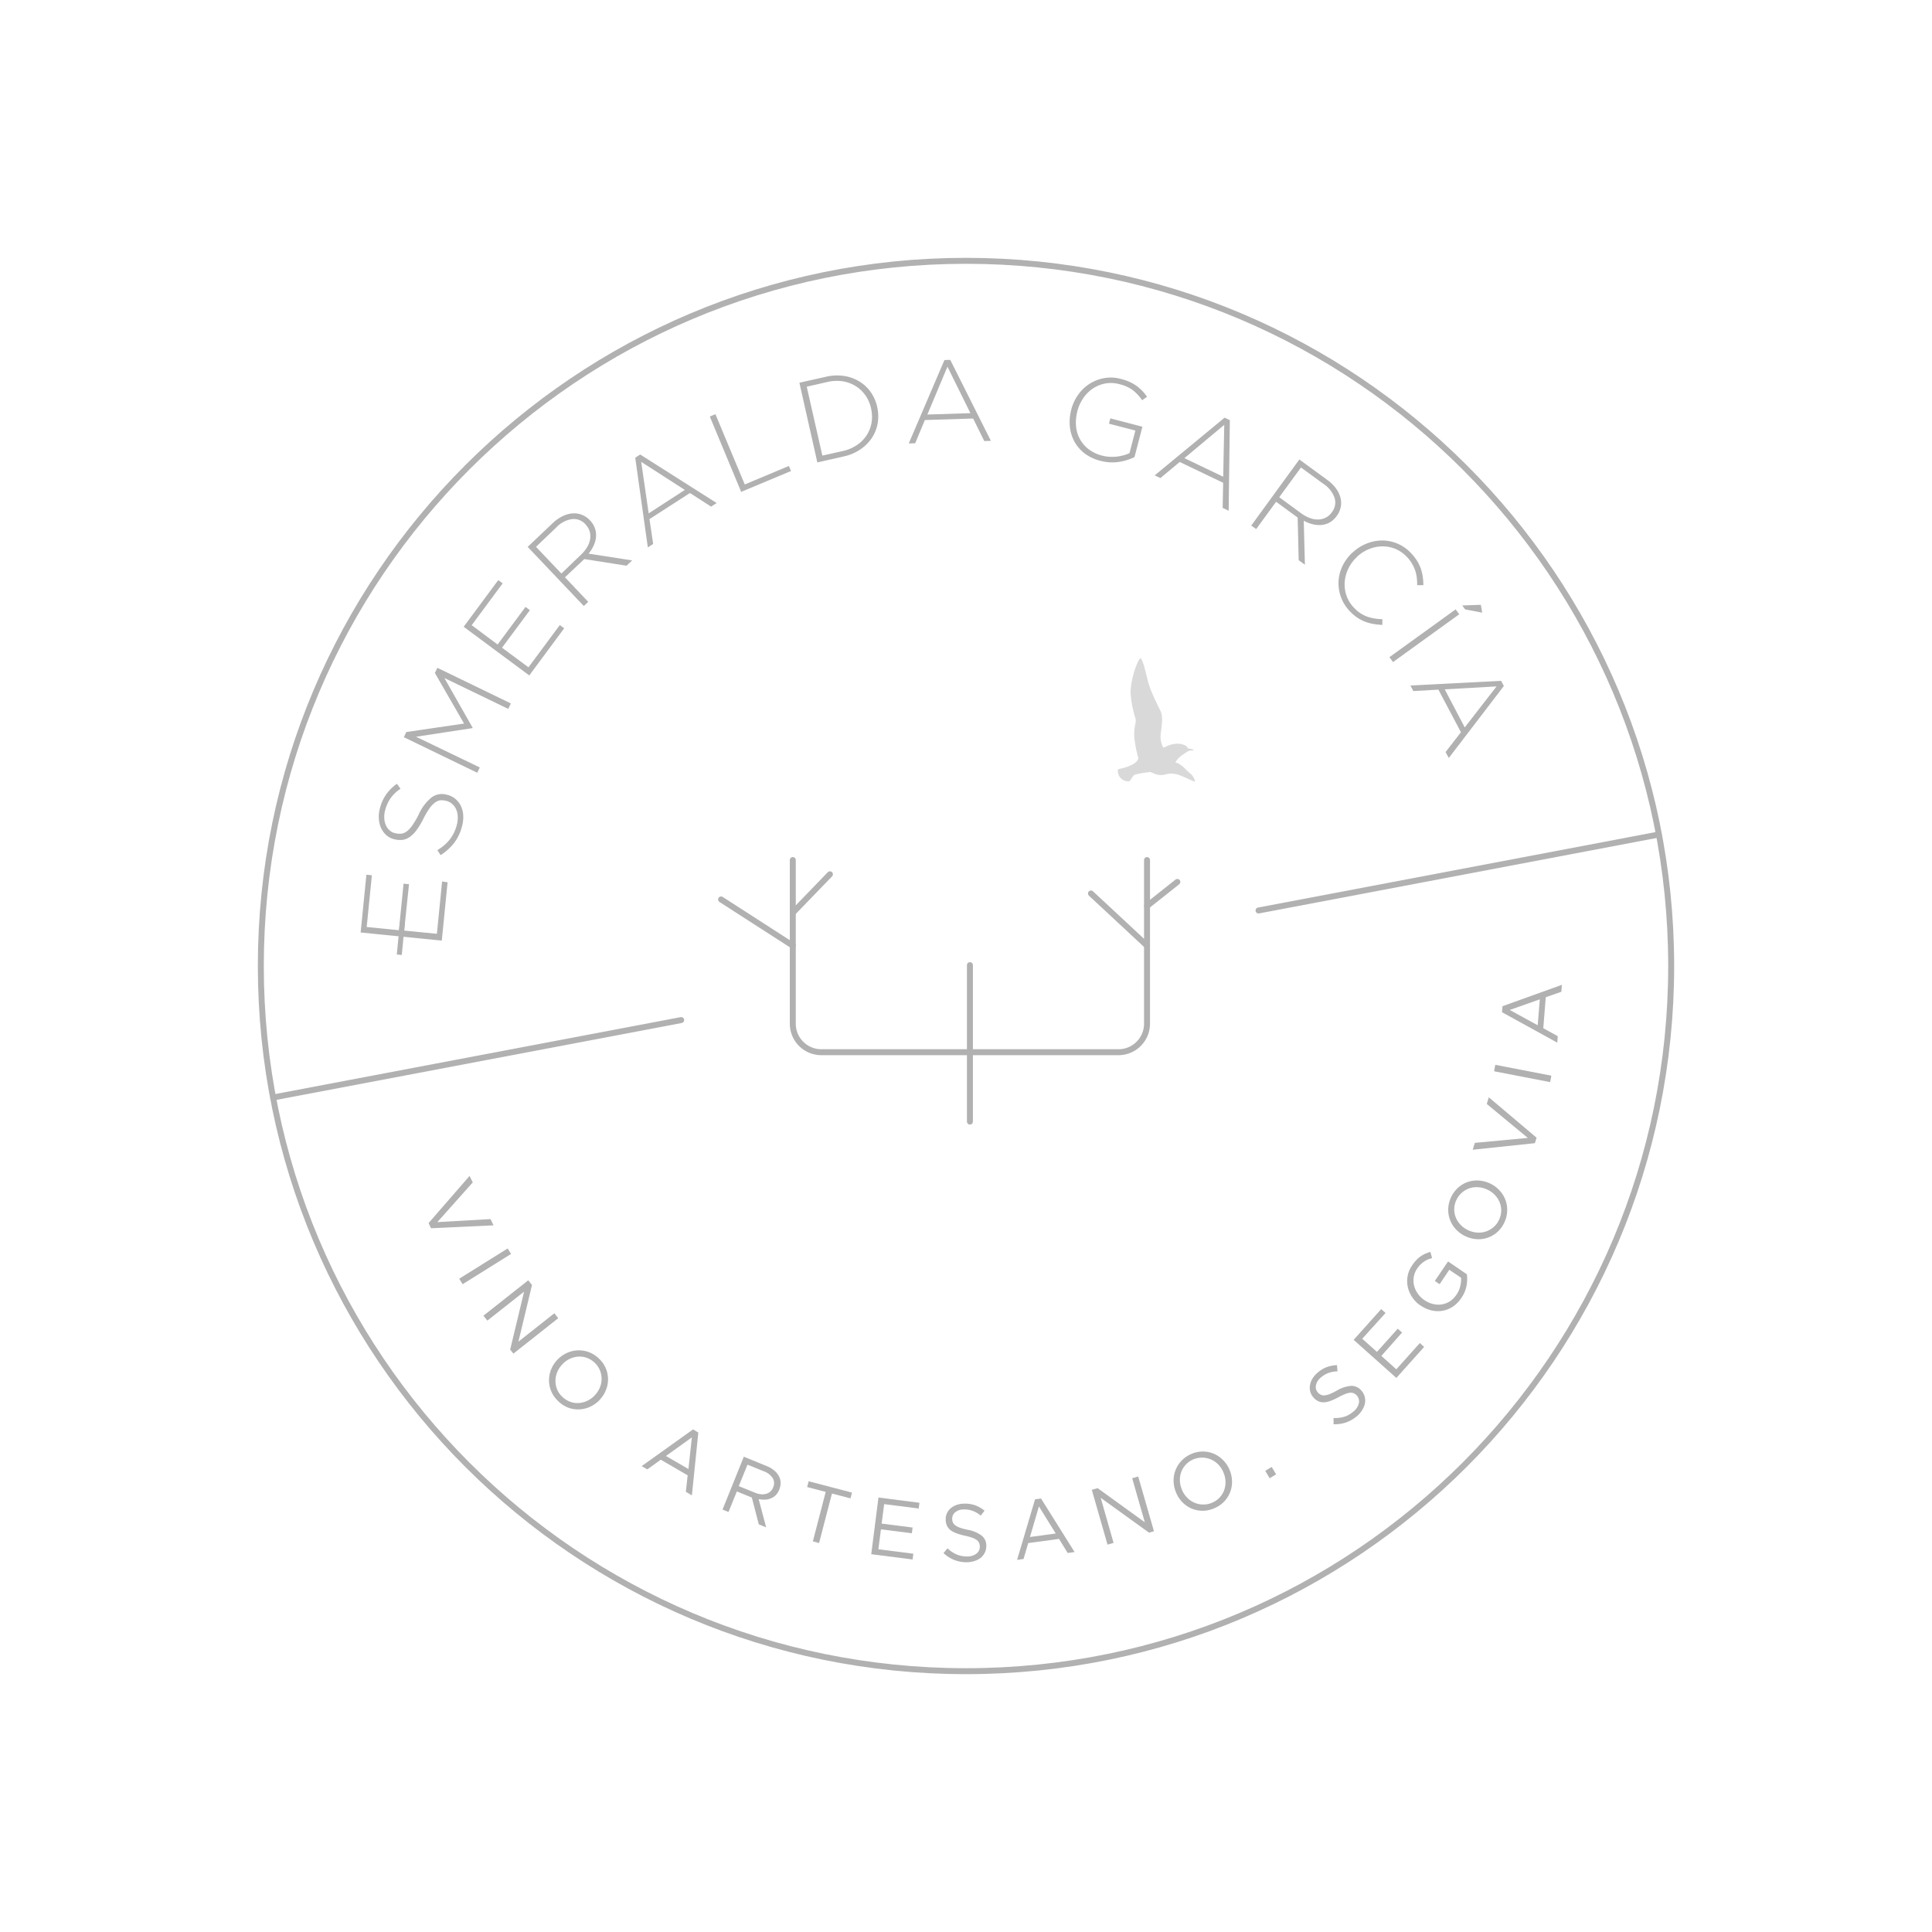 <svg id="Capa_2" data-name="Capa 2" xmlns="http://www.w3.org/2000/svg" viewBox="0 0 600 600"><defs><style>.cls-1{opacity:0.8;}.cls-2{fill:#cfcfcf;}.cls-3,.cls-5{fill:none;stroke:#9d9d9d;stroke-miterlimit:10;}.cls-3{stroke-linecap:round;stroke-width:1.85px;}.cls-4{fill:#9d9d9d;}.cls-5{stroke-width:1.55px;}</style></defs><g class="cls-1"><path class="cls-2" d="M361.26,232.2a7.31,7.31,0,0,1-.76-4.47c.34-2.76.72-5.22-.09-6.92s-3.15-6.12-4-9.61-1.61-6.58-2.22-6.74-3.51,7-3,11.8a35.32,35.32,0,0,0,1.49,7c.21,1.36-.56,2.49-.43,5.43a35.8,35.8,0,0,0,1.25,6.66c.08.58-.65,1.33-1.37,1.85a14.16,14.16,0,0,1-3.43,1.35c-.88.25-1.65.25-1.55.71a3.24,3.24,0,0,0,3.39,3.38c.6,0,1.24-2,2-2.1a36.1,36.1,0,0,1,4.69-.78c.6.09,2.12,1.33,4.51.8a6.9,6.9,0,0,1,4.5.15c1.39.47,4.42,2,4.77,2s-.35-1.49-1-2.18a24.84,24.84,0,0,1-2-1.82c-.65-.75-2.31-1.93-3-1.88a6.42,6.42,0,0,1,1.77-2.06,26.68,26.68,0,0,1,2.42-1.6c.52-.1,1.4-.09,1.52-.26s-1.76-.49-1.76-.49-.46-1.29-2.89-1.44S362.07,232,361.26,232.2Z"/><line class="cls-3" x1="84.84" y1="340.83" x2="211.55" y2="316.79"/><line class="cls-3" x1="390.85" y1="282.76" x2="515.15" y2="259.17"/><path class="cls-3" d="M519,300C519,421,421,519,300,519S81,421,81,300,179.05,81,300,81,519,179,519,300Z"/><path class="cls-4" d="M112,289.59l1.79-17.94,1.7.17-1.61,16.07,10,1,1.45-14.46,1.69.17L125.52,289l10.16,1,1.62-16.25L139,274l-1.8,18.12Z"/><path class="cls-4" d="M143.43,256.81a14.45,14.45,0,0,1-2.42,5,16.64,16.64,0,0,1-4.18,3.76l-1-1.55a18.26,18.26,0,0,0,2.18-1.57,13,13,0,0,0,1.67-1.74,12.67,12.67,0,0,0,1.26-2,13.12,13.12,0,0,0,.91-2.46,8.58,8.58,0,0,0,.31-2.61,6,6,0,0,0-.48-2.24,4.68,4.68,0,0,0-1.19-1.67,4.42,4.42,0,0,0-1.82-1h-.07a5.15,5.15,0,0,0-1.83-.19,3.62,3.62,0,0,0-1.69.71,8.14,8.14,0,0,0-1.71,1.81,24.51,24.51,0,0,0-1.86,3.17,24.69,24.69,0,0,1-2.09,3.49,9.84,9.84,0,0,1-2.13,2.18,5.2,5.2,0,0,1-2.29.93,6.8,6.8,0,0,1-2.61-.22l-.07,0a5.79,5.79,0,0,1-2.38-1.28,6.93,6.93,0,0,1-1.6-2.2,8.11,8.11,0,0,1-.68-2.85A9.68,9.68,0,0,1,118,251a13.11,13.11,0,0,1,2-4.39,14,14,0,0,1,3.27-3.2l1.11,1.55a11.44,11.44,0,0,0-3.08,2.93,11.64,11.64,0,0,0-1.66,3.62,7.86,7.86,0,0,0-.3,2.57,6.1,6.1,0,0,0,.48,2.15,4.5,4.5,0,0,0,1.13,1.61,4,4,0,0,0,1.68.9l.07,0a5.4,5.4,0,0,0,1.84.18,3.67,3.67,0,0,0,1.73-.69,8.26,8.26,0,0,0,1.77-1.87,27.32,27.32,0,0,0,1.94-3.3,14.55,14.55,0,0,1,4.14-5.49,5.45,5.45,0,0,1,4.79-.71H139a6.28,6.28,0,0,1,2.54,1.35,6.46,6.46,0,0,1,1.66,2.25,8,8,0,0,1,.67,2.92A10.75,10.75,0,0,1,143.43,256.81Z"/><path class="cls-4" d="M125.42,228.94l.76-1.6,17.94-2.63L135.06,209l.77-1.6,22.82,11.06-.82,1.69L138,210.56,146.78,226l-.07.13-17.51,2.67L149,238.34l-.79,1.64Z"/><path class="cls-4" d="M144,194.65l10.74-14.49,1.37,1-9.62,13,8.05,6,8.66-11.67,1.36,1-8.65,11.66,8.21,6.09,9.73-13.12,1.36,1-10.84,14.64Z"/><path class="cls-4" d="M163.88,169.84l7.72-7.33a12.25,12.25,0,0,1,3.49-2.38,8.16,8.16,0,0,1,3.41-.71A6.58,6.58,0,0,1,181,160a6.68,6.68,0,0,1,2.15,1.53l.05.05a7,7,0,0,1,1.55,2.45,6.62,6.62,0,0,1,.35,2.64,8.07,8.07,0,0,1-.7,2.68,11.55,11.55,0,0,1-1.61,2.59l13.53,2.1-1.74,1.65-13.08-2.06-.05,0-6,5.65,7.23,7.63-1.37,1.29Zm16.62,2.36a10.81,10.81,0,0,0,1.87-2.33,7.07,7.07,0,0,0,.9-2.43,5.41,5.41,0,0,0-.13-2.37,5.1,5.1,0,0,0-1.29-2.17l0-.05a4.87,4.87,0,0,0-4.19-1.64,8.41,8.41,0,0,0-4.92,2.61l-6.28,6,7.88,8.3Z"/><path class="cls-4" d="M197.28,142.15l1.53-1,23.75,15.07-1.73,1.11-6.56-4.22-12.57,8.1,1.14,7.72L201.19,170Zm15.4,10-13.55-8.72,2.32,16Z"/><path class="cls-4" d="M220.44,129.36l1.74-.73,9.11,21.82L245,144.71l.65,1.57-15.47,6.47Z"/><path class="cls-4" d="M248.26,118.86l8.23-1.85a14.86,14.86,0,0,1,5.52-.27,13,13,0,0,1,4.76,1.66,11.87,11.87,0,0,1,3.59,3.29,12.76,12.76,0,0,1,2.05,4.64v.07a12.71,12.71,0,0,1,.15,5.09,11.91,11.91,0,0,1-1.81,4.54,13.29,13.29,0,0,1-3.58,3.55,14.64,14.64,0,0,1-5.1,2.16l-8.24,1.86Zm13.44,21.22a12.88,12.88,0,0,0,4.48-1.9,10.55,10.55,0,0,0,3-3.06,10.43,10.43,0,0,0,1.49-3.87,11.05,11.05,0,0,0-.15-4.35l0-.07a11.15,11.15,0,0,0-1.72-4,10.51,10.51,0,0,0-3-2.89,10.94,10.94,0,0,0-4-1.51,12.8,12.8,0,0,0-4.86.2l-6.4,1.46,4.85,21.4Z"/><path class="cls-4" d="M293.3,111.82l1.81-.06,12.62,25.15-2.06.06-3.45-7-15,.48-3,7.2-2,.07Zm8.07,16.49-7.13-14.44L288,128.74Z"/><path class="cls-4" d="M341.79,143.12a13.54,13.54,0,0,1-5-2.35,11.93,11.93,0,0,1-3.17-3.73,12.7,12.7,0,0,1-1.38-4.64,14.9,14.9,0,0,1,.44-5.11v-.07a14.36,14.36,0,0,1,2.1-4.56,12.92,12.92,0,0,1,3.51-3.41,12.62,12.62,0,0,1,4.57-1.81,11.86,11.86,0,0,1,5.24.24,16.37,16.37,0,0,1,2.7.92,12.32,12.32,0,0,1,2.15,1.23,14.59,14.59,0,0,1,1.77,1.54,16.39,16.39,0,0,1,1.52,1.86l-1.55,1.06a13.31,13.31,0,0,0-2.73-3,11.35,11.35,0,0,0-4.39-2,9.79,9.79,0,0,0-4.32-.19,10.37,10.37,0,0,0-3.83,1.54,11.29,11.29,0,0,0-3,3,12.89,12.89,0,0,0-1.83,4v.07a13.57,13.57,0,0,0-.42,4.6,10,10,0,0,0,1.18,4,9.88,9.88,0,0,0,2.71,3.18,11.5,11.5,0,0,0,4.18,2,12.42,12.42,0,0,0,2.33.37,15.56,15.56,0,0,0,2.28-.06,16.43,16.43,0,0,0,2.11-.41,10.46,10.46,0,0,0,1.82-.68l1.82-7-8.2-2.13.43-1.65,9.95,2.59-2.45,9.43a16.34,16.34,0,0,1-4.82,1.49A13.89,13.89,0,0,1,341.79,143.12Z"/><path class="cls-4" d="M380.31,129.71l1.63.78-.37,28.12-1.86-.89.15-7.79-13.49-6.46-6,5-1.77-.84Zm-.43,18.34.32-16.11-12.38,10.34Z"/><path class="cls-4" d="M403.52,142.7l8.59,6.28a11.86,11.86,0,0,1,3,3,8.2,8.2,0,0,1,1.32,3.23,6.42,6.42,0,0,1-.12,2.54,6.52,6.52,0,0,1-1.11,2.39l-.05.06a6.74,6.74,0,0,1-2.12,2,6.39,6.39,0,0,1-2.53.82,8,8,0,0,1-2.77-.2,11.8,11.8,0,0,1-2.84-1.12l.36,13.68-1.93-1.41L403,160.69l-.06,0-6.63-4.86-6.2,8.48-1.52-1.1Zm.66,16.77a10.64,10.64,0,0,0,2.62,1.41,7.27,7.27,0,0,0,2.56.46,5.66,5.66,0,0,0,2.32-.56,5.13,5.13,0,0,0,1.89-1.64l.05-.07a4.85,4.85,0,0,0,.86-4.4,8.54,8.54,0,0,0-3.45-4.38l-7-5.11-6.75,9.24Z"/><path class="cls-4" d="M419.17,189.78a12.39,12.39,0,0,1-2.73-4.36,12.52,12.52,0,0,1-.75-4.81,12.71,12.71,0,0,1,1.2-4.76,13.93,13.93,0,0,1,3.07-4.2l.05,0a13.58,13.58,0,0,1,4.33-2.8,13.19,13.19,0,0,1,4.86-1,12.3,12.3,0,0,1,9,3.92,15.85,15.85,0,0,1,1.91,2.44,12.18,12.18,0,0,1,1.15,2.43,12.87,12.87,0,0,1,.59,2.49,19.72,19.72,0,0,1,.19,2.59l-1.92,0a21.81,21.81,0,0,0-.12-2.29,12.11,12.11,0,0,0-.48-2.21,11.82,11.82,0,0,0-1-2.16,11.3,11.3,0,0,0-1.6-2.11,10.64,10.64,0,0,0-3.54-2.48,10.51,10.51,0,0,0-4.08-.79,11.29,11.29,0,0,0-4.16.85,12.06,12.06,0,0,0-3.8,2.47l0,.05a12,12,0,0,0-2.67,3.69,11.48,11.48,0,0,0-1.07,4.13,10.63,10.63,0,0,0,.57,4.13,10.1,10.1,0,0,0,2.28,3.69,10.49,10.49,0,0,0,4,2.76,15.31,15.31,0,0,0,4.85.85l0,1.77a21.93,21.93,0,0,1-2.73-.29,12.94,12.94,0,0,1-2.58-.69,12.37,12.37,0,0,1-2.47-1.28A13.74,13.74,0,0,1,419.17,189.78Z"/><path class="cls-4" d="M452.07,189.24l1.1,1.53-20.56,14.84-1.1-1.53Zm7.82-1.41.42,2.43-5.3-1-.89-1.23Z"/><path class="cls-4" d="M466.19,211.44l.84,1.61-17.09,22.34-1-1.83,4.77-6.16-7-13.23-7.78.45-.91-1.73Zm-11.3,14.46,9.88-12.73-16.1.91Z"/><path class="cls-4" d="M145.82,365.2l1,2-11,12.34,16.52-.94.93,1.94-19.4.9-.78-1.59Z"/><path class="cls-4" d="M157.66,387.72l1.06,1.7-15.05,9.4-1.06-1.7Z"/><path class="cls-4" d="M164.05,397.61l1.17,1.46L161,416.66l11.16-8.81,1.2,1.53-13.92,11-1-1.25,4.32-18-11.41,9-1.21-1.53Z"/><path class="cls-4" d="M173.41,435.19a9.18,9.18,0,0,1-2.19-3.06,8.7,8.7,0,0,1-.72-3.41,8.89,8.89,0,0,1,.64-3.38,9.54,9.54,0,0,1,1.91-3l0,0a9.36,9.36,0,0,1,2.87-2.1,8.86,8.86,0,0,1,10,1.6,8.76,8.76,0,0,1,2.26,9.83,9.22,9.22,0,0,1-1.9,3,.12.12,0,0,1,0,.05,10,10,0,0,1-2.89,2.1,8.87,8.87,0,0,1-6.81.38A9.1,9.1,0,0,1,173.41,435.19Zm1.3-1.32a7.08,7.08,0,0,0,2.44,1.49,6.59,6.59,0,0,0,2.66.36,7.26,7.26,0,0,0,2.62-.71,7.61,7.61,0,0,0,2.32-1.72l0,0a7.64,7.64,0,0,0,1.56-2.43,6.88,6.88,0,0,0,.52-2.69,7.13,7.13,0,0,0-.55-2.67,6.57,6.57,0,0,0-1.64-2.33,7,7,0,0,0-2.44-1.5,6.44,6.44,0,0,0-2.67-.35,7.35,7.35,0,0,0-2.62.7,7.74,7.74,0,0,0-2.31,1.72l0,0a8,8,0,0,0-1.57,2.44,7.08,7.08,0,0,0,0,5.35A6.76,6.76,0,0,0,174.71,433.87Z"/><path class="cls-4" d="M215.25,443.9l1.62,1-2,19.51L213,463.28l.56-5.1-8.35-4.86-4.17,3-1.77-1Zm-1.45,12.32,1.07-9.83-8.06,5.78Z"/><path class="cls-4" d="M231,452.4l7.06,2.88a8.5,8.5,0,0,1,2.54,1.53,5.78,5.78,0,0,1,1.47,2,4.6,4.6,0,0,1,.36,1.81,5.3,5.3,0,0,1-.42,1.94v.05a5.37,5.37,0,0,1-1.07,1.71,4.77,4.77,0,0,1-1.51,1,5.15,5.15,0,0,1-1.82.41,8.2,8.2,0,0,1-2-.17l2.32,8.76-2.28-.92-2.16-8.32,0,0-4.65-1.9-2.6,6.39-1.85-.76Zm3.51,11.19a6.16,6.16,0,0,0,1.78.46,4.5,4.5,0,0,0,1.62-.12,3.28,3.28,0,0,0,2.21-2l0-.05a3.06,3.06,0,0,0-.14-2.84,5.44,5.44,0,0,0-2.76-2.11l-5.08-2.07-2.71,6.67Z"/><path class="cls-4" d="M256.43,463.32l-5.76-1.5.47-1.8,13.46,3.52-.47,1.79-5.76-1.5-4,15.37-1.93-.51Z"/><path class="cls-4" d="M272.82,465.07l12.72,1.63-.23,1.78-10.73-1.36-.78,6.05,9.61,1.22-.23,1.78-9.6-1.22-.79,6.19,10.86,1.38-.24,1.79-12.84-1.64Z"/><path class="cls-4" d="M300.25,485.17a10.2,10.2,0,0,1-3.89-.71,10.85,10.85,0,0,1-3.35-2.14l1.24-1.47a10.2,10.2,0,0,0,2.81,1.89,8.15,8.15,0,0,0,3.27.63,4.57,4.57,0,0,0,2.88-.85,2.65,2.65,0,0,0,1.08-2.17v-.05a3.21,3.21,0,0,0-.2-1.1,2.32,2.32,0,0,0-.72-.9,5,5,0,0,0-1.41-.74,17.22,17.22,0,0,0-2.3-.63,18.12,18.12,0,0,1-2.65-.77,6.61,6.61,0,0,1-1.87-1,3.9,3.9,0,0,1-1.09-1.42,4.51,4.51,0,0,1-.35-1.9v-.05a4.3,4.3,0,0,1,.43-1.93,4.47,4.47,0,0,1,1.21-1.53,6.25,6.25,0,0,1,1.85-1,7.27,7.27,0,0,1,2.34-.36,9.74,9.74,0,0,1,3.4.54,10.5,10.5,0,0,1,2.83,1.64l-1.17,1.54a9,9,0,0,0-2.49-1.47,7.76,7.76,0,0,0-2.62-.45,4.25,4.25,0,0,0-2.77.82,2.55,2.55,0,0,0-1,2v.05a3.08,3.08,0,0,0,.2,1.13,2.35,2.35,0,0,0,.73.91,5.4,5.4,0,0,0,1.47.76,18.64,18.64,0,0,0,2.41.65,10.37,10.37,0,0,1,4.37,1.82,3.94,3.94,0,0,1,1.41,3.2v0a4.62,4.62,0,0,1-.45,2.06,5.07,5.07,0,0,1-1.24,1.59,5.7,5.7,0,0,1-1.91,1A8.22,8.22,0,0,1,300.25,485.17Z"/><path class="cls-4" d="M321.44,465.64l1.86-.26L333.72,482l-2.14.29-2.69-4.37-9.57,1.3-1.45,4.93-2,.28Zm6.43,10.6-5.22-8.42-2.79,9.51Z"/><path class="cls-4" d="M339.07,462.68l1.8-.52,14.66,10.59-3.92-13.67,1.87-.54,4.89,17-1.54.44-15-10.82,4,14-1.88.54Z"/><path class="cls-4" d="M377.31,468.31a9.1,9.1,0,0,1-3.65.87,8.74,8.74,0,0,1-3.43-.62,9,9,0,0,1-2.88-1.88,9.75,9.75,0,0,1-2-2.9l0,0a9.58,9.58,0,0,1-.86-3.46,8.83,8.83,0,0,1,2.23-6.45,9.12,9.12,0,0,1,3-2.21,8.89,8.89,0,0,1,7.08-.26,8.94,8.94,0,0,1,2.88,1.89,9.56,9.56,0,0,1,2.05,2.89s0,0,0,.05a9.34,9.34,0,0,1,.87,3.45,9.11,9.11,0,0,1-.46,3.43,9.24,9.24,0,0,1-1.77,3A9.06,9.06,0,0,1,377.31,468.31Zm-.73-1.7a6.66,6.66,0,0,0,2.32-1.69,6.59,6.59,0,0,0,1.34-2.33,7.3,7.3,0,0,0,.34-2.69,7.67,7.67,0,0,0-.71-2.79l0-.05a8.13,8.13,0,0,0-1.66-2.38,7,7,0,0,0-5-2,6.89,6.89,0,0,0-6.44,4.65,7.32,7.32,0,0,0-.33,2.69,7.67,7.67,0,0,0,.71,2.8l0,.05a7.77,7.77,0,0,0,1.66,2.37,7,7,0,0,0,2.29,1.5,6.68,6.68,0,0,0,2.67.5A6.44,6.44,0,0,0,376.58,466.61Z"/><path class="cls-4" d="M392.94,456.78l2-1.2,1.36,2.29-2,1.2Z"/><path class="cls-4" d="M421.49,439.73a10.81,10.81,0,0,1-3.4,2,11.05,11.05,0,0,1-3.94.58l0-1.93a10.69,10.69,0,0,0,3.36-.4,8.18,8.18,0,0,0,2.88-1.68,4.53,4.53,0,0,0,1.62-2.53,2.67,2.67,0,0,0-.6-2.34l0,0a3.05,3.05,0,0,0-.88-.7,2.33,2.33,0,0,0-1.13-.21,5.13,5.13,0,0,0-1.54.37,17.83,17.83,0,0,0-2.15,1,16.41,16.41,0,0,1-2.51,1.16,6.35,6.35,0,0,1-2.09.45,3.92,3.92,0,0,1-1.75-.36,4.66,4.66,0,0,1-1.51-1.21l0,0a4.36,4.36,0,0,1-.93-1.73,4.62,4.62,0,0,1-.09-2,5.91,5.91,0,0,1,.73-2,7.16,7.16,0,0,1,1.53-1.81,9.7,9.7,0,0,1,2.93-1.82,10.76,10.76,0,0,1,3.2-.62l.14,1.94a8.56,8.56,0,0,0-2.85.52,7.61,7.61,0,0,0-2.28,1.37,4.25,4.25,0,0,0-1.55,2.43,2.51,2.51,0,0,0,.57,2.21l0,0a2.79,2.79,0,0,0,.9.71,2.18,2.18,0,0,0,1.15.22,5.9,5.9,0,0,0,1.61-.39,17.08,17.08,0,0,0,2.23-1.09,10.46,10.46,0,0,1,4.5-1.48,4,4,0,0,1,3.17,1.49l0,0a4.67,4.67,0,0,1,1,1.85,4.75,4.75,0,0,1,.1,2,5.75,5.75,0,0,1-.77,2A8,8,0,0,1,421.49,439.73Z"/><path class="cls-4" d="M420.39,416.1l8.56-9.55,1.34,1.21-7.23,8,4.56,4.09,6.46-7.21,1.34,1.2L429,421.09l4.64,4.16,7.31-8.16,1.33,1.21-8.63,9.63Z"/><path class="cls-4" d="M453.83,403.1a9.62,9.62,0,0,1-2.7,2.73,8.46,8.46,0,0,1-3.21,1.25,8.55,8.55,0,0,1-3.41-.13,10,10,0,0,1-3.29-1.49l-.05,0a9.48,9.48,0,0,1-2.52-2.49,9.15,9.15,0,0,1-1.41-3.14,8.46,8.46,0,0,1-.1-3.44,8.56,8.56,0,0,1,1.42-3.43,13.1,13.1,0,0,1,1.27-1.61,9.59,9.59,0,0,1,1.34-1.17,8.11,8.11,0,0,1,1.46-.82,12,12,0,0,1,1.59-.56l.54,1.93a8.07,8.07,0,0,0-1.29.41,9.29,9.29,0,0,0-1.2.64,8.69,8.69,0,0,0-1.14.95,8.41,8.41,0,0,0-1.08,1.33,6.42,6.42,0,0,0-1,2.56,6.72,6.72,0,0,0,.11,2.65,7.18,7.18,0,0,0,1.14,2.45,7.54,7.54,0,0,0,2,2l0,0a8.35,8.35,0,0,0,2.71,1.24,6.79,6.79,0,0,0,2.72.14,6.47,6.47,0,0,0,2.52-.95,7.5,7.5,0,0,0,2.09-2.11,7.75,7.75,0,0,0,1.17-2.67,8.35,8.35,0,0,0,.23-2.56l-3.65-2.47-3,4.47-1.49-1,4.11-6.06,5.85,4a11.36,11.36,0,0,1-.13,3.6A9.84,9.84,0,0,1,453.83,403.1Z"/><path class="cls-4" d="M467.17,379.7a9.15,9.15,0,0,1-2.25,3,8.72,8.72,0,0,1-6.45,2.12,9.67,9.67,0,0,1-3.42-.92l0,0a9.57,9.57,0,0,1-2.89-2.11,9.08,9.08,0,0,1-1.83-2.93,8.74,8.74,0,0,1-.57-3.44,9.47,9.47,0,0,1,3.17-6.67,8.6,8.6,0,0,1,3-1.71,8.94,8.94,0,0,1,3.42-.41,9.72,9.72,0,0,1,3.43.92,0,0,0,0,1,0,0,9.17,9.17,0,0,1,2.87,2.1,8.77,8.77,0,0,1,2.42,6.38A9.07,9.07,0,0,1,467.17,379.7Zm-1.65-.84a6.79,6.79,0,0,0,.7-2.77,6.7,6.7,0,0,0-.47-2.65,7.1,7.1,0,0,0-1.46-2.28,7.32,7.32,0,0,0-2.34-1.69l0,0a7.75,7.75,0,0,0-2.8-.76,6.88,6.88,0,0,0-6.83,3.91,6.71,6.71,0,0,0-.69,2.78,6.51,6.51,0,0,0,.46,2.64,7.44,7.44,0,0,0,1.47,2.3,7.86,7.86,0,0,0,2.33,1.68l0,0a7.65,7.65,0,0,0,2.79.76,6.86,6.86,0,0,0,2.72-.31,7.1,7.1,0,0,0,2.37-1.32A6.42,6.42,0,0,0,465.52,378.86Z"/><path class="cls-4" d="M457.36,357.06l.66-2.13,16.46-1.54-12.75-10.55.63-2.06,14.84,12.54-.52,1.7Z"/><path class="cls-4" d="M464,332.69l.38-2,17.41,3.37-.38,2Z"/><path class="cls-4" d="M466.46,314.35l.15-1.86,18.45-6.64-.17,2.15-4.84,1.7-.77,9.62,4.5,2.48-.16,2Zm11.74-4-9.34,3.3,8.69,4.76Z"/><line class="cls-5" x1="124.98" y1="286.5" x2="124" y2="296.5"/><line class="cls-3" x1="301.22" y1="348.32" x2="301.22" y2="299.73"/><path class="cls-3" d="M356.22,267.1v50.81a8.86,8.86,0,0,1-8.86,8.86H255.07a8.85,8.85,0,0,1-8.86-8.86V267.1"/><line class="cls-3" x1="246.21" y1="293.68" x2="223.94" y2="279.33"/><line class="cls-3" x1="246.21" y1="283.45" x2="257.74" y2="271.52"/><line class="cls-3" x1="356.22" y1="293.68" x2="338.81" y2="277.48"/><line class="cls-3" x1="356.22" y1="281.36" x2="365.64" y2="273.89"/></g></svg>